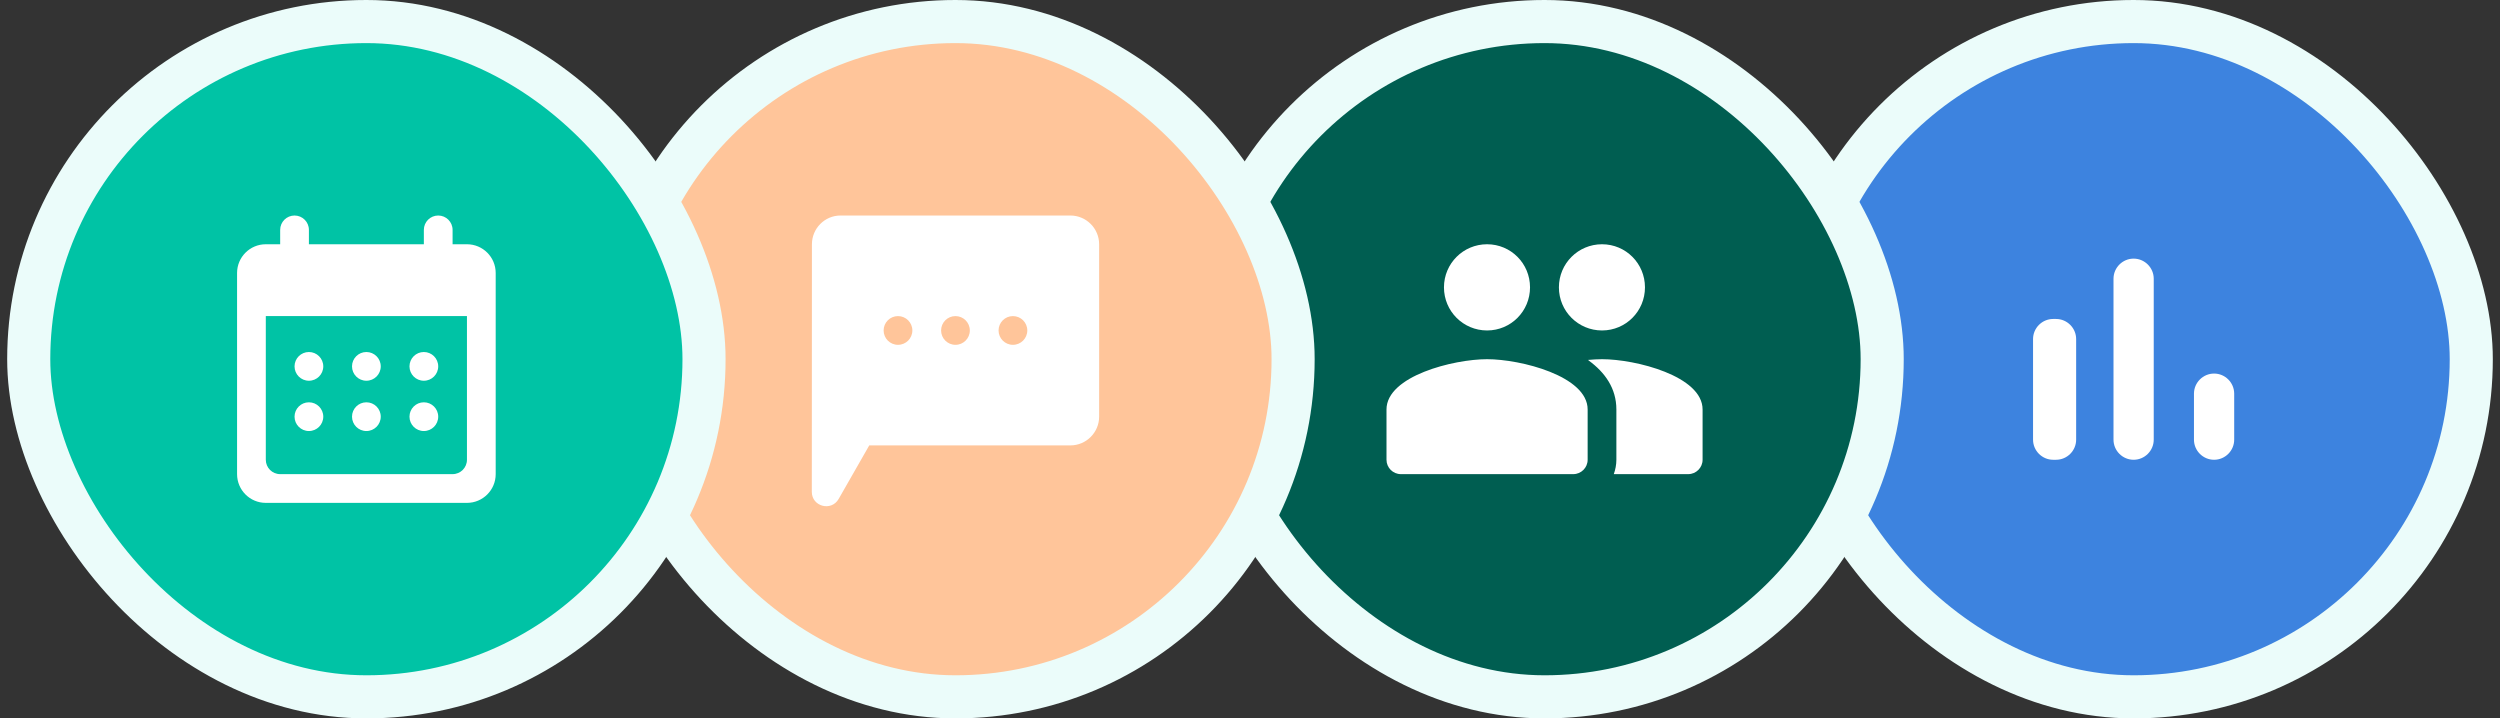 <svg width="174" height="50" viewBox="0 0 174 50" fill="none" xmlns="http://www.w3.org/2000/svg">
<rect x="0" y="0" width="174" height="50" fill="#333333" stroke="none"/>
<rect x="125" y="1.5" width="47" height="47" rx="23.5" fill="#3D83DF"/>
<path d="M142.9 22.2H143.1C143.87 22.2 144.5 22.83 144.5 23.6V30.6C144.5 31.37 143.87 32 143.1 32H142.9C142.13 32 141.5 31.37 141.5 30.6V23.6C141.5 22.83 142.13 22.2 142.9 22.2ZM148.5 18C149.27 18 149.9 18.63 149.9 19.4V30.6C149.9 31.37 149.27 32 148.5 32C147.73 32 147.1 31.37 147.1 30.6V19.4C147.1 18.63 147.73 18 148.5 18ZM154.1 26C154.87 26 155.5 26.63 155.5 27.4V30.6C155.5 31.37 154.87 32 154.1 32C153.33 32 152.7 31.37 152.7 30.6V27.4C152.7 26.63 153.33 26 154.1 26Z" fill="white"/>
<rect x="125" y="1.5" width="47" height="47" rx="23.5" stroke="#EBFCFA" stroke-width="3"/>
<rect x="84" y="1.5" width="47" height="47" rx="23.5" fill="#005E51"/>
<path d="M111.5 23C113.16 23 114.49 21.66 114.49 20C114.49 18.34 113.16 17 111.5 17C109.84 17 108.5 18.34 108.5 20C108.5 21.66 109.84 23 111.5 23ZM103.5 23C105.16 23 106.49 21.66 106.49 20C106.49 18.34 105.16 17 103.5 17C101.84 17 100.5 18.34 100.5 20C100.5 21.66 101.84 23 103.5 23ZM103.5 25C101.17 25 96.5 26.17 96.5 28.5V32C96.5 32.55 96.95 33 97.5 33H109.5C110.05 33 110.5 32.55 110.5 32V28.5C110.5 26.17 105.83 25 103.5 25ZM111.5 25C111.21 25 110.88 25.02 110.53 25.05C110.55 25.06 110.56 25.08 110.57 25.09C111.71 25.92 112.5 27.03 112.5 28.5V32C112.5 32.35 112.43 32.69 112.32 33H117.5C118.05 33 118.5 32.55 118.5 32V28.5C118.5 26.17 113.83 25 111.5 25Z" fill="white"/>
<rect x="84" y="1.5" width="47" height="47" rx="23.5" stroke="#EBFCFA" stroke-width="3"/>
<rect x="43" y="1.5" width="47" height="47" rx="23.5" fill="#FFC59A"/>
<path d="M74.5 15H58.5C57.4 15 56.51 15.9 56.51 17L56.502 34.231C56.502 35.257 57.861 35.618 58.37 34.727L60.5 31H74.5C75.6 31 76.5 30.1 76.5 29V17C76.5 15.9 75.6 15 74.5 15ZM63.5 23C63.5 23.552 63.052 24 62.5 24C61.948 24 61.5 23.552 61.5 23C61.5 22.448 61.948 22 62.5 22C63.052 22 63.5 22.448 63.5 23ZM67.5 23C67.5 23.552 67.052 24 66.5 24C65.948 24 65.5 23.552 65.5 23C65.5 22.448 65.948 22 66.5 22C67.052 22 67.5 22.448 67.5 23ZM71.5 23C71.5 23.552 71.052 24 70.5 24C69.948 24 69.5 23.552 69.5 23C69.5 22.448 69.948 22 70.5 22C71.052 22 71.5 22.448 71.5 23Z" fill="white"/>
<rect x="43" y="1.5" width="47" height="47" rx="23.5" stroke="#EBFCFA" stroke-width="3"/>
<rect x="2" y="1.5" width="47" height="47" rx="23.5" fill="#00C3A5"/>
<path d="M19.5 16C19.5 15.448 19.948 15 20.5 15C21.052 15 21.5 15.448 21.5 16V17H29.5V16C29.5 15.448 29.948 15 30.5 15C31.052 15 31.5 15.448 31.5 16V17H32.5C33.605 17 34.5 17.895 34.5 19V33C34.5 34.105 33.605 35 32.5 35H18.5C17.395 35 16.5 34.105 16.5 33V19C16.5 17.895 17.395 17 18.5 17H19.5V16ZM18.5 22L18.5 32C18.5 32.552 18.948 33 19.5 33H31.5C32.052 33 32.5 32.552 32.5 32V22H18.5ZM20.5 25.5C20.5 24.948 20.948 24.5 21.5 24.5C22.052 24.5 22.5 24.948 22.5 25.5C22.5 26.052 22.052 26.5 21.5 26.5C20.948 26.5 20.5 26.052 20.5 25.5ZM24.5 25.5C24.5 24.948 24.948 24.5 25.5 24.5C26.052 24.5 26.5 24.948 26.5 25.5C26.5 26.052 26.052 26.5 25.5 26.5C24.948 26.5 24.5 26.052 24.5 25.5ZM29.5 24.5C28.948 24.5 28.5 24.948 28.5 25.5C28.5 26.052 28.948 26.5 29.5 26.5C30.052 26.5 30.5 26.052 30.5 25.5C30.5 24.948 30.052 24.5 29.5 24.5ZM21.5 28C20.948 28 20.5 28.448 20.5 29C20.5 29.552 20.948 30 21.5 30C22.052 30 22.5 29.552 22.5 29C22.5 28.448 22.052 28 21.5 28ZM24.5 29C24.5 28.448 24.948 28 25.5 28C26.052 28 26.5 28.448 26.5 29C26.5 29.552 26.052 30 25.5 30C24.948 30 24.5 29.552 24.5 29ZM29.5 28C28.948 28 28.5 28.448 28.5 29C28.5 29.552 28.948 30 29.5 30C30.052 30 30.5 29.552 30.5 29C30.5 28.448 30.052 28 29.5 28Z" fill="white"/>
<rect x="2" y="1.5" width="47" height="47" rx="23.5" stroke="#EBFCFA" stroke-width="3"/>
</svg>
